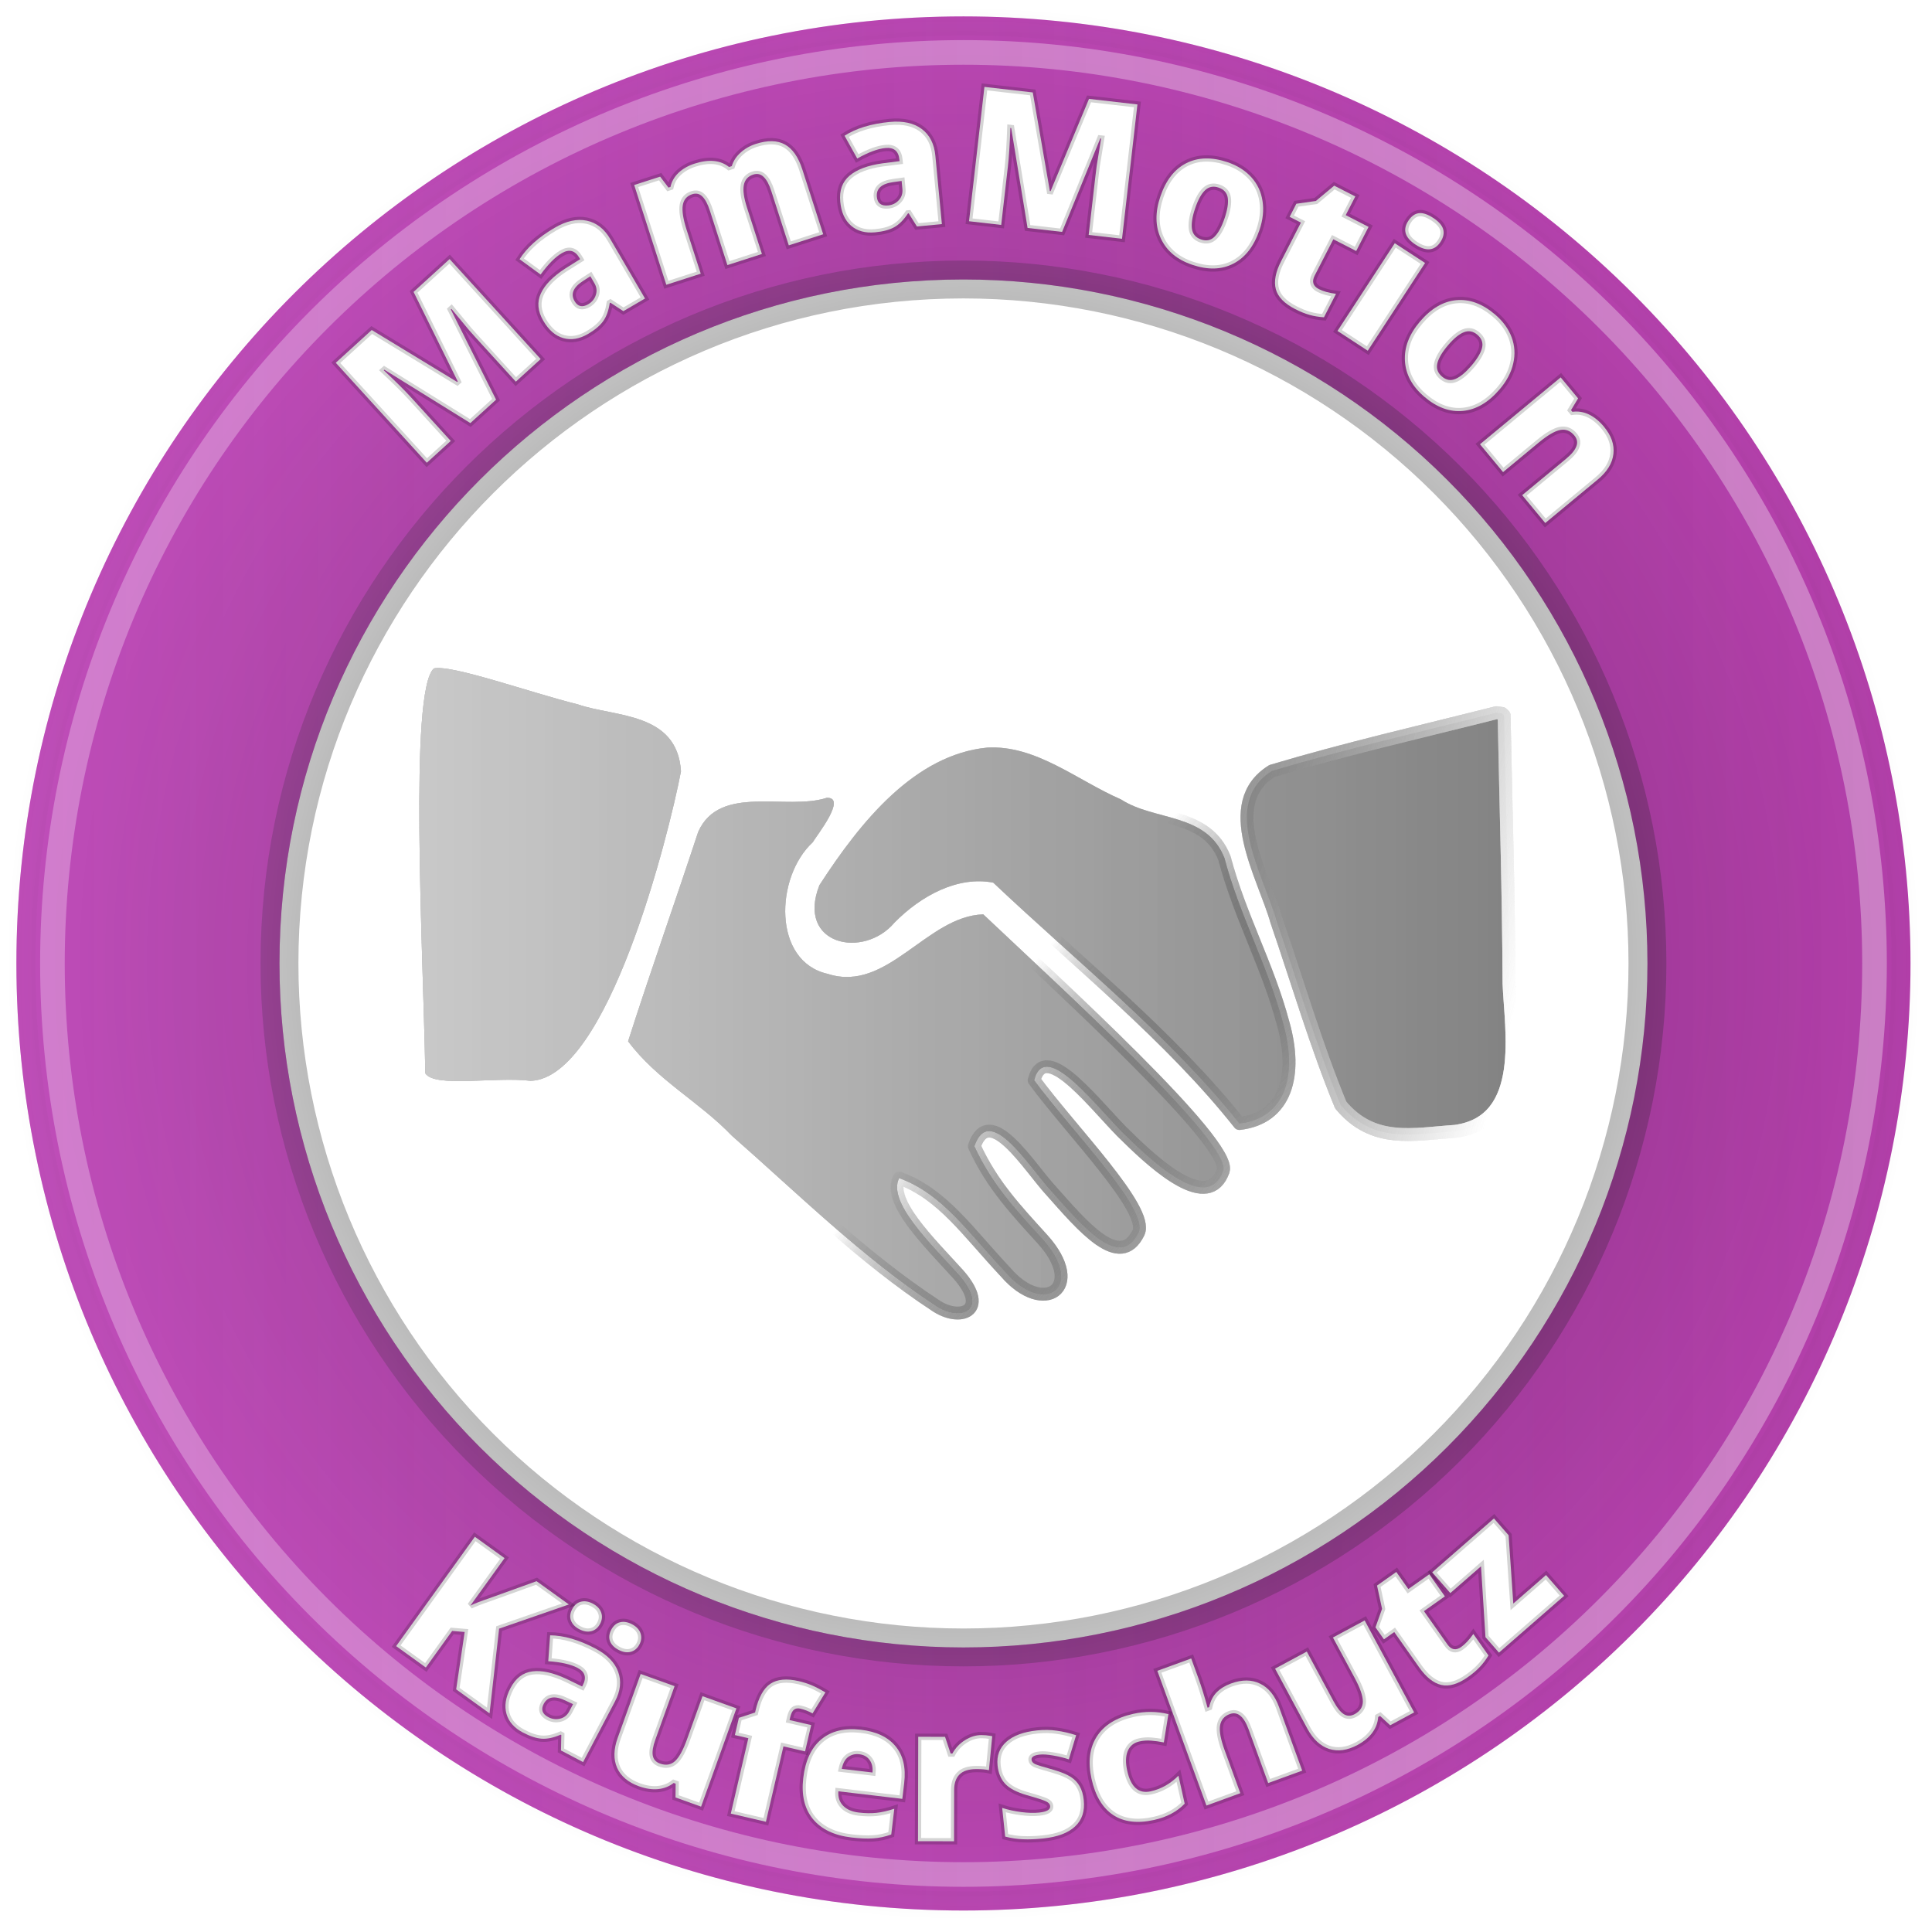 
<svg width="153px" height="153px" viewBox="0 0 153 153" version="1.1" xmlns="http://www.w3.org/2000/svg" xmlns:xlink="http://www.w3.org/1999/xlink">
    <desc>MamaMotion Käuferschutu</desc>
    <defs>
        <radialGradient cx="50%" cy="50%" fx="50%" fy="50%" r="51%" gradientTransform="translate(0.5,0.5),scale(1,1),translate(-0.5,-0.5)" id="radialGradient-1">
            <stop stop-color="#212121" offset="0%"></stop>
            <stop stop-color="#212121" stop-opacity="0" offset="100%"></stop>
        </radialGradient>
        <radialGradient cx="50%" cy="50.001%" fx="50%" fy="50.001%" r="50%" gradientTransform="translate(0.5,0.5),scale(1,1),translate(-0.5,-0.5)" id="radialGradient-2">
            <stop stop-color="#160815" offset="0%"></stop>
            <stop stop-color="#1D0B1C" stop-opacity="0" offset="100%"></stop>
        </radialGradient>
        <filter x="-2.1%" y="-2.1%" width="104.1%" height="104.1%" filterUnits="objectBoundingBox" id="filter-3">
            <feGaussianBlur stdDeviation="1" in="SourceGraphic"></feGaussianBlur>
        </filter>
        <linearGradient x1="7.1054284e-15%" y1="50%" x2="100%" y2="50%" id="linearGradient-4">
            <stop stop-color="#E57AE8" offset="0%"></stop>
            <stop stop-color="#E57AE8" stop-opacity="0" offset="100%"></stop>
        </linearGradient>
        <linearGradient x1="142.379%" y1="48.685%" x2="124.855%" y2="40.126%" id="linearGradient-5">
            <stop stop-color="#FFFFFF" offset="0%"></stop>
            <stop stop-color="#1B1B1B" stop-opacity="0" offset="100%"></stop>
        </linearGradient>
        <linearGradient x1="391.396%" y1="141.767%" x2="223.306%" y2="80.635%" id="linearGradient-6">
            <stop stop-color="#FFFFFF" offset="0%"></stop>
            <stop stop-color="#1B1B1B" stop-opacity="0" offset="100%"></stop>
        </linearGradient>
        <linearGradient x1="74.112%" y1="128.22%" x2="-91.808%" y2="68.366%" id="linearGradient-7">
            <stop stop-color="#FFFFFF" offset="0%"></stop>
            <stop stop-color="#1B1B1B" stop-opacity="0" offset="100%"></stop>
        </linearGradient>
        <linearGradient x1="132.54%" y1="134.589%" x2="39.843%" y2="67.447%" id="linearGradient-8">
            <stop stop-color="#FFFFFF" offset="0%"></stop>
            <stop stop-color="#1B1B1B" stop-opacity="0" offset="100%"></stop>
        </linearGradient>
        <linearGradient x1="136.919%" y1="88.455%" x2="63.059%" y2="39.454%" id="linearGradient-9">
            <stop stop-color="#FFFFFF" offset="0%"></stop>
            <stop stop-color="#1B1B1B" stop-opacity="0" offset="100%"></stop>
        </linearGradient>
        <linearGradient x1="101.34%" y1="39.768%" x2="145.35%" y2="39.768%" id="linearGradient-10">
            <stop stop-color="#FFFFFF" offset="0%"></stop>
            <stop stop-color="#FFFFFF" stop-opacity="0" offset="100%"></stop>
        </linearGradient>
        <linearGradient x1="-2.256%" y1="78.078%" x2="419.893%" y2="78.078%" id="linearGradient-11">
            <stop stop-color="#FFFFFF" offset="0%"></stop>
            <stop stop-color="#FFFFFF" stop-opacity="0" offset="100%"></stop>
        </linearGradient>
        <linearGradient x1="-314.458%" y1="65.863%" x2="102.241%" y2="65.863%" id="linearGradient-12">
            <stop stop-color="#FFFFFF" offset="0%"></stop>
            <stop stop-color="#FFFFFF" stop-opacity="0" offset="100%"></stop>
        </linearGradient>
        <linearGradient x1="-84.548%" y1="64.639%" x2="148.255%" y2="64.639%" id="linearGradient-13">
            <stop stop-color="#FFFFFF" offset="0%"></stop>
            <stop stop-color="#FFFFFF" stop-opacity="0" offset="100%"></stop>
        </linearGradient>
        <linearGradient x1="-36.055%" y1="37.405%" x2="149.441%" y2="37.405%" id="linearGradient-14">
            <stop stop-color="#FFFFFF" offset="0%"></stop>
            <stop stop-color="#FFFFFF" stop-opacity="0" offset="100%"></stop>
        </linearGradient>
    </defs>
    <g id="Page-1" stroke="none" stroke-width="1" fill="none" fill-rule="evenodd">
        <g id="MamaMotion_Kaeuferschutz_v9" transform="translate(1, 1)">
            <g id="kreis" transform="translate(0, 0.236)" fill-rule="nonzero">
                <ellipse id="path4589" fill="#FFFFFF" cx="76.946" cy="74.924" rx="61.898" ry="60.181"></ellipse>
                <path d="M75.298,0.063 C33.878,0.064 0.3,33.641 0.299,75.062 C0.299,116.483 33.877,150.062 75.298,150.063 C95.19,150.063 114.267,142.161 128.332,128.096 C142.398,114.03 150.299,94.953 150.299,75.062 C150.299,55.171 142.397,36.094 128.331,22.029 C114.266,7.964 95.189,0.063 75.298,0.063 L75.298,0.063 Z M75.298,20.896 C89.664,20.896 103.442,26.602 113.6,36.76 C123.759,46.918 129.466,60.696 129.466,75.062 C129.466,89.428 123.759,103.206 113.601,113.365 C103.442,123.523 89.664,129.23 75.298,129.23 C60.932,129.229 47.155,123.522 36.997,113.364 C26.839,103.205 21.132,89.428 21.132,75.062 C21.133,45.147 45.383,20.897 75.298,20.896 L75.298,20.896 Z" id="path4247" stroke="url(#radialGradient-1)" stroke-width="3" fill="#B33FAA" stroke-linecap="round" stroke-linejoin="round"></path>
                <path d="M75.298,0.063 C33.878,0.064 0.3,33.641 0.299,75.062 C0.299,116.483 33.877,150.062 75.298,150.063 C95.19,150.063 114.267,142.161 128.332,128.096 C142.398,114.03 150.299,94.953 150.299,75.062 C150.299,55.171 142.397,36.094 128.331,22.029 C114.266,7.964 95.189,0.063 75.298,0.063 L75.298,0.063 Z M75.298,20.896 C89.664,20.896 103.442,26.602 113.6,36.76 C123.759,46.918 129.466,60.696 129.466,75.062 C129.466,89.428 123.759,103.206 113.601,113.365 C103.442,123.523 89.664,129.23 75.298,129.23 C60.932,129.229 47.155,123.522 36.997,113.364 C26.839,103.205 21.132,89.428 21.132,75.062 C21.133,45.147 45.383,20.897 75.298,20.896 L75.298,20.896 Z" id="path5012" fill="url(#radialGradient-2)" opacity="0.44"></path>
                <path d="M75.299,1.94 C55.906,1.94 37.307,9.644 23.594,23.357 C9.881,37.071 2.177,55.67 2.177,75.063 C2.177,94.456 9.881,113.055 23.594,126.768 C37.307,140.481 55.906,148.185 75.299,148.185 C94.692,148.185 113.291,140.481 127.005,126.768 C140.718,113.055 148.422,94.456 148.422,75.063 C148.422,55.67 140.718,37.071 127.005,23.357 C113.291,9.644 94.692,1.94 75.299,1.94 L75.299,1.94 Z M75.299,3.89 C94.175,3.89 112.278,11.389 125.626,24.736 C138.973,38.084 146.472,56.187 146.472,75.063 C146.472,93.939 138.973,112.042 125.626,125.39 C112.278,138.737 94.175,146.235 75.299,146.235 C56.423,146.235 38.32,138.737 24.973,125.39 C11.625,112.042 4.127,93.939 4.127,75.063 C4.127,56.187 11.625,38.084 24.973,24.736 C38.32,11.389 56.423,3.89 75.299,3.89 L75.299,3.89 Z" id="path4948" fill="#FFFFFF" opacity="0.571" filter="url(#filter-3)"></path>
                <path d="M0.299,75.062 C0.299,116.483 33.877,150.062 75.298,150.063 C95.19,150.063 114.267,142.161 128.332,128.096 C142.398,114.03 150.299,94.953 150.299,75.062 C150.299,55.171 142.397,36.094 128.331,22.029 C114.266,7.964 95.189,0.063 75.298,0.063 C33.878,0.064 0.3,33.641 0.299,75.062 Z M113.6,36.76 C123.759,46.918 129.466,60.696 129.466,75.062 C129.466,89.428 123.759,103.206 113.601,113.365 C103.442,123.523 89.664,129.23 75.298,129.23 C60.932,129.229 47.155,123.522 36.997,113.364 C26.839,103.205 21.132,89.428 21.132,75.062 C21.133,45.147 45.383,20.897 75.298,20.896 C89.664,20.896 103.442,26.602 113.6,36.76 Z" id="path4340" fill="url(#linearGradient-4)" opacity="0.23"></path>
            </g>
            <g id="text_logo" transform="translate(18, 4.496)">
                <g id="text4221" transform="translate(7.255, 0.561)" stroke="#000000" fill-rule="nonzero" stroke-opacity="0.168" stroke-width="0.5" fill="#FFFFFF">
                    <path d="M10.994,27.447 L4.182,23.22 L4.133,23.264 C5.094,24.166 5.819,24.886 6.309,25.424 L9.44,28.862 L7.545,30.589 L0.335,22.672 L3.183,20.078 L9.954,24.194 L9.997,24.155 L6.497,17.06 L9.35,14.461 L16.561,22.377 L14.595,24.167 L11.434,20.696 C11.269,20.516 11.089,20.314 10.892,20.09 C10.698,19.864 10.232,19.301 9.493,18.402 L9.444,18.447 L13.03,25.593 L10.994,27.447 L10.994,27.447 Z" id="path4590"></path>
                    <path d="M23.111,18.584 L22.083,17.912 L22.032,17.942 C21.94,18.55 21.766,19.03 21.508,19.384 C21.251,19.738 20.849,20.074 20.301,20.395 C19.626,20.788 18.976,20.896 18.352,20.718 C17.728,20.54 17.201,20.084 16.773,19.35 C16.327,18.587 16.262,17.864 16.577,17.183 C16.889,16.498 17.535,15.838 18.516,15.203 L19.689,14.467 L19.63,14.366 C19.286,13.775 18.822,13.65 18.24,13.99 C17.717,14.295 17.157,14.86 16.558,15.684 L14.891,14.47 C15.474,13.552 16.403,12.722 17.677,11.978 C18.596,11.441 19.439,11.254 20.207,11.417 C20.979,11.577 21.604,12.066 22.081,12.884 L24.825,17.583 L23.111,18.584 L23.111,18.584 Z M20.331,18.036 C20.631,17.861 20.83,17.617 20.93,17.304 C21.035,16.989 20.998,16.68 20.821,16.376 L20.496,15.819 L19.941,16.177 C19.145,16.682 18.913,17.219 19.245,17.788 C19.501,18.226 19.863,18.309 20.331,18.036 L20.331,18.036 Z" id="path4592"></path>
                    <path d="M36.21,13.372 L34.827,9.077 C34.655,8.543 34.452,8.167 34.218,7.95 C33.987,7.727 33.713,7.666 33.397,7.768 C32.979,7.902 32.73,8.18 32.65,8.601 C32.57,9.022 32.653,9.613 32.898,10.375 L34.083,14.056 L31.351,14.936 L29.968,10.642 C29.796,10.107 29.597,9.73 29.372,9.51 C29.146,9.285 28.877,9.223 28.566,9.323 C28.138,9.461 27.888,9.752 27.816,10.196 C27.743,10.64 27.846,11.294 28.125,12.159 L29.238,15.617 L26.512,16.494 L23.969,8.595 L26.025,7.933 L26.681,8.799 L26.842,8.747 C26.934,8.318 27.147,7.944 27.481,7.626 C27.819,7.307 28.242,7.066 28.748,6.902 C29.887,6.536 30.798,6.625 31.481,7.169 L31.697,7.099 C31.815,6.702 32.043,6.349 32.38,6.041 C32.72,5.726 33.129,5.492 33.608,5.338 C34.542,5.037 35.309,5.054 35.909,5.389 C36.51,5.724 36.967,6.38 37.281,7.356 L38.936,12.494 L36.21,13.372 L36.21,13.372 Z" id="path4594"></path>
                    <path d="M46.359,11.879 L45.708,10.838 L45.65,10.843 C45.311,11.356 44.951,11.719 44.569,11.932 C44.187,12.145 43.68,12.281 43.048,12.341 C42.27,12.415 41.635,12.24 41.144,11.816 C40.652,11.392 40.366,10.757 40.286,9.912 C40.202,9.032 40.446,8.349 41.018,7.863 C41.589,7.372 42.453,7.044 43.61,6.88 L44.984,6.706 L44.972,6.589 C44.908,5.908 44.54,5.6 43.869,5.664 C43.266,5.721 42.52,5.998 41.631,6.495 L40.628,4.692 C41.543,4.105 42.735,3.741 44.203,3.601 C45.262,3.501 46.106,3.685 46.735,4.155 C47.368,4.625 47.729,5.331 47.819,6.274 L48.335,11.691 L46.359,11.879 L46.359,11.879 Z M44.067,10.214 C44.412,10.181 44.695,10.044 44.918,9.802 C45.145,9.56 45.242,9.263 45.208,8.913 L45.147,8.272 L44.494,8.363 C43.559,8.487 43.123,8.876 43.185,9.533 C43.233,10.038 43.527,10.265 44.067,10.214 L44.067,10.214 Z" id="path4596"></path>
                    <path d="M55.121,11.995 L53.824,4.083 L53.758,4.075 C53.711,5.392 53.645,6.412 53.562,7.135 L53.033,11.755 L50.486,11.463 L51.705,0.825 L55.533,1.264 L56.886,9.071 L56.945,9.078 L59.986,1.774 L63.821,2.214 L62.601,12.852 L59.96,12.549 L60.495,7.885 C60.522,7.643 60.556,7.374 60.595,7.078 C60.638,6.783 60.755,6.062 60.946,4.914 L60.88,4.907 L57.857,12.308 L55.121,11.995 L55.121,11.995 Z" id="path4598"></path>
                    <path d="M73.483,12.165 C73.046,13.45 72.359,14.335 71.42,14.821 C70.488,15.303 69.4,15.333 68.156,14.91 C66.963,14.505 66.138,13.814 65.681,12.839 C65.228,11.865 65.214,10.752 65.64,9.499 C66.076,8.218 66.758,7.341 67.687,6.868 C68.623,6.392 69.714,6.366 70.963,6.79 C71.735,7.053 72.361,7.449 72.841,7.978 C73.321,8.507 73.616,9.134 73.726,9.857 C73.842,10.577 73.761,11.347 73.483,12.165 L73.483,12.165 Z M68.393,10.435 C68.164,11.11 68.079,11.656 68.138,12.073 C68.199,12.486 68.442,12.764 68.867,12.909 C69.288,13.052 69.644,12.977 69.934,12.683 C70.231,12.387 70.494,11.902 70.723,11.227 C70.951,10.556 71.035,10.02 70.976,9.618 C70.917,9.217 70.674,8.943 70.249,8.799 C69.833,8.657 69.477,8.727 69.18,9.008 C68.885,9.284 68.623,9.76 68.393,10.435 Z" id="path4600"></path>
                    <path d="M78.183,16.836 C78.526,17.012 78.98,17.138 79.545,17.214 L78.592,19.071 C78.173,19.042 77.792,18.978 77.448,18.879 C77.106,18.785 76.726,18.632 76.309,18.418 C75.453,17.979 74.944,17.454 74.78,16.843 C74.618,16.227 74.76,15.485 75.206,14.616 L76.767,11.573 L75.875,11.115 L76.406,10.079 L77.951,9.859 L79.405,8.646 L81.074,9.502 L80.315,10.981 L82.126,11.911 L81.146,13.82 L79.335,12.891 L77.86,15.764 C77.615,16.242 77.723,16.599 78.183,16.836 L78.183,16.836 Z" id="path4602"></path>
                    <path d="M82.062,21.717 L79.664,20.151 L84.202,13.204 L86.6,14.769 L82.062,21.717 Z M85.27,11.434 C85.505,11.074 85.78,10.872 86.095,10.827 C86.41,10.782 86.79,10.905 87.236,11.196 C87.682,11.487 87.948,11.789 88.035,12.103 C88.122,12.416 88.05,12.749 87.821,13.1 C87.362,13.803 86.705,13.876 85.85,13.318 C85.004,12.765 84.811,12.137 85.27,11.434 Z" id="path4604"></path>
                    <path d="M92.504,24.777 C91.623,25.81 90.657,26.379 89.606,26.483 C88.561,26.587 87.539,26.213 86.539,25.361 C85.581,24.544 85.069,23.597 85.004,22.522 C84.943,21.449 85.342,20.41 86.2,19.403 C87.078,18.374 88.036,17.811 89.074,17.714 C90.119,17.617 91.143,17.996 92.147,18.852 C92.767,19.381 93.203,19.98 93.453,20.649 C93.704,21.318 93.747,22.009 93.582,22.722 C93.424,23.434 93.065,24.119 92.504,24.777 L92.504,24.777 Z M88.413,21.289 C87.95,21.832 87.67,22.308 87.571,22.717 C87.475,23.123 87.598,23.472 87.94,23.764 C88.278,24.052 88.636,24.113 89.014,23.948 C89.399,23.782 89.823,23.428 90.286,22.886 C90.745,22.347 91.021,21.88 91.114,21.485 C91.208,21.089 91.083,20.746 90.742,20.454 C90.407,20.169 90.05,20.102 89.671,20.254 C89.295,20.402 88.875,20.747 88.413,21.289 Z" id="path4606"></path>
                    <path d="M94.291,33.157 L97.776,30.269 C98.201,29.917 98.469,29.59 98.581,29.288 C98.699,28.987 98.646,28.701 98.422,28.431 C98.113,28.058 97.742,27.913 97.308,27.993 C96.874,28.074 96.296,28.414 95.574,29.012 L92.777,31.33 L90.949,29.125 L97.339,23.83 L98.718,25.493 L98.157,26.424 L98.265,26.554 C98.721,26.493 99.162,26.565 99.586,26.771 C100.014,26.981 100.407,27.302 100.765,27.735 C101.351,28.442 101.601,29.16 101.515,29.891 C101.432,30.625 101.019,31.301 100.274,31.918 L96.118,35.362 L94.291,33.157 L94.291,33.157 Z" id="path4608"></path>
                </g>
                <g id="text4348" transform="translate(12.352, 114.121)" stroke="#000000" fill-rule="nonzero" stroke-opacity="0.168" stroke-width="0.5" fill="#FFFFFF">
                    <path d="M7.416,16.069 L4.774,14.167 L5.447,9.624 L4.455,9.54 L2.37,12.436 L0.019,10.743 L6.253,2.084 L8.605,3.777 L5.897,7.538 C6.183,7.39 6.687,7.193 7.411,6.946 L11.139,5.602 L13.698,7.445 L8.174,9.358 L7.416,16.069 L7.416,16.069 Z" id="path4565"></path>
                    <path d="M13.074,19.007 L13.099,17.783 L13.047,17.756 C12.485,17.999 11.986,18.105 11.552,18.075 C11.117,18.044 10.62,17.881 10.06,17.587 C9.371,17.225 8.937,16.733 8.759,16.111 C8.58,15.489 8.687,14.804 9.081,14.054 C9.491,13.275 10.067,12.838 10.809,12.745 C11.553,12.647 12.452,12.845 13.506,13.339 L14.748,13.942 L14.802,13.839 C15.119,13.236 14.98,12.778 14.386,12.466 C13.852,12.185 13.079,12.009 12.066,11.938 L12.213,9.888 C13.296,9.897 14.488,10.244 15.789,10.927 C16.728,11.421 17.331,12.035 17.599,12.77 C17.871,13.507 17.787,14.293 17.348,15.128 L14.824,19.927 L13.074,19.007 L13.074,19.007 Z M12.07,16.368 C12.376,16.529 12.687,16.569 13.004,16.488 C13.326,16.41 13.568,16.216 13.731,15.906 L14.03,15.338 L13.435,15.058 C12.588,14.651 12.012,14.738 11.706,15.319 C11.471,15.767 11.592,16.117 12.07,16.368 L12.07,16.368 Z M13.959,7.821 C14.129,7.498 14.359,7.301 14.65,7.228 C14.944,7.152 15.258,7.202 15.594,7.378 C15.934,7.557 16.155,7.791 16.255,8.081 C16.363,8.368 16.334,8.669 16.168,8.983 C16.007,9.289 15.777,9.481 15.477,9.56 C15.184,9.636 14.868,9.585 14.527,9.406 C14.191,9.23 13.971,9.001 13.866,8.72 C13.76,8.44 13.792,8.14 13.959,7.821 L13.959,7.821 Z M17.053,9.448 C17.223,9.126 17.453,8.928 17.744,8.855 C18.038,8.779 18.356,8.831 18.701,9.012 C19.045,9.193 19.268,9.429 19.369,9.718 C19.474,10.01 19.445,10.31 19.282,10.62 C19.121,10.926 18.891,11.118 18.591,11.197 C18.298,11.274 17.979,11.222 17.634,11.04 C17.285,10.857 17.058,10.625 16.953,10.344 C16.855,10.061 16.888,9.763 17.053,9.448 L17.053,9.448 Z" id="path4567"></path>
                    <path d="M22.144,22.728 L22.155,21.638 L21.997,21.581 C21.644,21.858 21.232,22.02 20.76,22.067 C20.294,22.112 19.791,22.037 19.251,21.843 C18.395,21.535 17.817,21.048 17.519,20.382 C17.222,19.712 17.237,18.924 17.563,18.017 L19.385,12.949 L22.07,13.914 L20.542,18.165 C20.359,18.674 20.292,19.084 20.34,19.396 C20.393,19.709 20.584,19.926 20.914,20.044 C21.376,20.21 21.771,20.148 22.098,19.857 C22.426,19.562 22.746,18.981 23.057,18.116 L24.282,14.709 L26.967,15.675 L24.169,23.456 L22.144,22.728 L22.144,22.728 Z" id="path4569"></path>
                    <path d="M32.404,19.08 L30.691,18.682 L29.303,24.653 L26.523,24.007 L27.911,18.036 L26.845,17.788 L27.162,16.423 L28.444,16.002 L28.475,15.867 C28.722,14.805 29.115,14.092 29.654,13.728 C30.198,13.365 30.949,13.295 31.906,13.517 C32.275,13.603 32.617,13.712 32.931,13.845 C33.249,13.979 33.61,14.168 34.013,14.411 L32.998,16.071 C32.679,15.897 32.356,15.772 32.029,15.696 C31.816,15.646 31.644,15.676 31.513,15.786 C31.389,15.892 31.292,16.092 31.224,16.386 L31.175,16.599 L32.888,16.997 L32.404,19.08 L32.404,19.08 Z" id="path4571"></path>
                    <path d="M36.084,25.899 C34.717,25.737 33.697,25.249 33.024,24.435 C32.356,23.616 32.102,22.535 32.26,21.192 C32.424,19.805 32.9,18.784 33.688,18.127 C34.476,17.466 35.521,17.212 36.82,17.365 C38.057,17.512 38.973,17.948 39.568,18.675 C40.169,19.397 40.398,20.365 40.254,21.578 L40.105,22.839 L35.039,22.24 C35.004,22.702 35.128,23.081 35.412,23.379 C35.7,23.678 36.117,23.86 36.663,23.924 C37.161,23.983 37.623,23.991 38.049,23.948 C38.481,23.901 38.954,23.793 39.469,23.623 L39.228,25.66 C38.757,25.835 38.279,25.937 37.796,25.968 C37.312,26 36.741,25.976 36.084,25.899 L36.084,25.899 Z M36.694,19.305 C36.361,19.266 36.068,19.339 35.816,19.525 C35.569,19.706 35.4,20.02 35.308,20.464 L37.743,20.752 C37.78,20.355 37.704,20.025 37.515,19.762 C37.33,19.5 37.056,19.348 36.694,19.305 L36.694,19.305 Z" id="path4573"></path>
                    <path d="M46.357,17.788 C46.605,17.789 46.841,17.809 47.065,17.848 L47.225,17.878 L46.964,20.57 C46.73,20.511 46.407,20.481 45.993,20.481 C45.371,20.479 44.918,20.622 44.635,20.908 C44.352,21.19 44.21,21.598 44.209,22.133 L44.201,26.198 L41.347,26.192 L41.365,17.924 L43.489,17.928 L43.931,19.25 L44.07,19.25 C44.309,18.813 44.641,18.461 45.064,18.194 C45.493,17.923 45.924,17.788 46.357,17.789 L46.357,17.788 Z" id="path4575"></path>
                    <path d="M54.473,22.939 C54.565,23.82 54.334,24.517 53.781,25.029 C53.228,25.542 52.391,25.857 51.268,25.975 C50.658,26.039 50.125,26.06 49.668,26.039 C49.211,26.024 48.739,25.953 48.251,25.828 L48.014,23.556 C48.474,23.704 48.972,23.813 49.508,23.884 C50.049,23.955 50.525,23.969 50.936,23.926 C51.551,23.861 51.843,23.689 51.814,23.408 C51.799,23.263 51.698,23.144 51.512,23.051 C51.331,22.952 50.809,22.782 49.947,22.539 C49.16,22.309 48.596,22.013 48.255,21.652 C47.913,21.287 47.711,20.802 47.648,20.197 C47.568,19.432 47.801,18.806 48.346,18.319 C48.892,17.831 49.705,17.531 50.784,17.418 C51.326,17.361 51.84,17.369 52.327,17.44 C52.818,17.506 53.332,17.626 53.869,17.8 L53.291,19.709 C52.896,19.58 52.482,19.479 52.048,19.406 C51.615,19.33 51.265,19.305 50.999,19.333 C50.534,19.381 50.314,19.519 50.338,19.747 C50.352,19.887 50.445,20 50.615,20.085 C50.79,20.164 51.28,20.316 52.086,20.54 C52.687,20.717 53.139,20.904 53.444,21.102 C53.753,21.3 53.989,21.547 54.152,21.843 C54.32,22.133 54.426,22.499 54.473,22.939 L54.473,22.939 Z" id="path4577"></path>
                    <path d="M60.039,24.51 C58.719,24.804 57.638,24.671 56.795,24.112 C55.957,23.551 55.39,22.603 55.092,21.268 C54.794,19.929 54.93,18.81 55.502,17.91 C56.074,17.009 57.039,16.408 58.398,16.105 C59.333,15.897 60.259,15.905 61.177,16.129 L60.816,18.37 C60.447,18.298 60.11,18.251 59.806,18.229 C59.501,18.202 59.194,18.223 58.885,18.292 C58.434,18.393 58.124,18.646 57.955,19.053 C57.787,19.459 57.774,19.983 57.917,20.624 C58.205,21.916 58.826,22.455 59.78,22.242 C60.597,22.06 61.328,21.648 61.972,21.006 L62.466,23.221 C61.855,23.856 61.046,24.286 60.039,24.51 L60.039,24.51 Z" id="path4579"></path>
                    <path d="M69.079,21.586 L67.534,17.349 C67.154,16.307 66.656,15.898 66.039,16.123 C65.6,16.283 65.343,16.586 65.267,17.033 C65.195,17.474 65.315,18.122 65.626,18.977 L66.871,22.391 L64.19,23.368 L60.301,12.699 L62.982,11.722 L63.534,13.237 C63.784,13.923 64.033,14.718 64.279,15.622 L64.403,15.577 C64.512,15.082 64.713,14.688 65.005,14.395 C65.297,14.102 65.676,13.871 66.142,13.701 C67.011,13.384 67.777,13.39 68.44,13.718 C69.106,14.039 69.603,14.65 69.931,15.551 L71.773,20.604 L69.079,21.586 L69.079,21.586 Z" id="path4581"></path>
                    <path d="M78.741,17.012 L77.939,16.275 L77.791,16.354 C77.761,16.802 77.606,17.217 77.326,17.599 C77.047,17.976 76.655,18.3 76.15,18.572 C75.349,19.003 74.601,19.107 73.906,18.884 C73.209,18.656 72.633,18.119 72.176,17.27 L69.625,12.527 L72.137,11.175 L74.278,15.153 C74.534,15.629 74.794,15.953 75.058,16.126 C75.326,16.296 75.615,16.299 75.923,16.133 C76.356,15.9 76.574,15.565 76.576,15.127 C76.576,14.685 76.358,14.059 75.922,13.25 L74.207,10.062 L76.72,8.71 L80.637,15.992 L78.741,17.012 L78.741,17.012 Z" id="path4583"></path>
                    <path d="M84.363,10.812 C84.677,10.591 84.998,10.248 85.326,9.784 L86.525,11.484 C86.306,11.841 86.073,12.148 85.826,12.406 C85.586,12.664 85.275,12.928 84.893,13.197 C84.11,13.75 83.411,13.957 82.796,13.82 C82.178,13.678 81.588,13.209 81.027,12.414 L79.063,9.629 L78.246,10.206 L77.577,9.257 L78.097,7.792 L77.699,5.948 L79.225,4.871 L80.18,6.224 L81.838,5.055 L83.071,6.802 L81.413,7.972 L83.268,10.602 C83.576,11.039 83.941,11.109 84.363,10.812 L84.363,10.812 Z" id="path4585"></path>
                    <polygon id="path4587" points="92.514 6.76 87.355 11.259 86.286 10.033 85.934 4.423 83.503 6.543 82.069 4.899 86.958 0.634 88.119 1.965 88.49 7.375 91.08 5.115 92.514 6.76"></polygon>
                </g>
                <path d="M105.378,70.803 C105.378,97.356 83.852,118.882 57.299,118.882 C30.746,118.882 9.221,97.356 9.221,70.803 C9.221,58.052 14.286,45.823 23.303,36.806 C32.319,27.79 44.548,22.725 57.299,22.725 C83.852,22.725 105.378,44.25 105.378,70.803 Z" id="circle4164"></path>
                <path d="M114.502,70.803 C114.502,55.632 108.475,41.082 97.748,30.355 C87.02,19.627 72.47,13.6 57.299,13.6 C42.128,13.6 27.578,19.627 16.851,30.355 C6.123,41.082 0.096,55.632 0.096,70.803 C0.096,102.395 25.707,128.006 57.299,128.006 C88.891,128.006 114.502,102.395 114.502,70.803 Z" id="path6266"></path>
                <path d="M105.378,70.803 C105.378,97.356 83.852,118.882 57.299,118.882 C30.746,118.882 9.221,97.356 9.221,70.803 C9.221,58.052 14.286,45.823 23.303,36.806 C32.319,27.79 44.548,22.725 57.299,22.725 C83.852,22.725 105.378,44.25 105.378,70.803 Z" id="path4356"></path>
                <path d="M114.502,70.803 C114.502,55.632 108.475,41.082 97.748,30.355 C87.02,19.627 72.47,13.6 57.299,13.6 C42.128,13.6 27.578,19.627 16.851,30.355 C6.123,41.082 0.096,55.632 0.096,70.803 C0.096,102.395 25.707,128.006 57.299,128.006 C88.891,128.006 114.502,102.395 114.502,70.803 Z" id="path4358"></path>
                <circle id="circle4219" cx="57.299" cy="70.803" r="56.454"></circle>
                <g id="g6081" transform="translate(12.266, 45.635)" stroke-linecap="round" fill-rule="nonzero" stroke-width="1.019" stroke-linejoin="round">
                    <g id="g5979" transform="translate(0.197, 0.561)">
                        <g id="g6244" transform="translate(0.858, 0.875)" fill="#6A6A6A" fill-opacity="0.592">
                            <path d="M2.044,0.366 C0.062,2.092 1.184,22.515 1.361,32.43 C2.105,33.602 6.935,32.675 9.703,33.026 C15.815,32.819 20.617,13.653 21.607,8.52 C21.315,3.801 16.334,4.225 13.445,3.217 C9.644,2.272 3.476,0.059 2.044,0.366 L2.044,0.366 Z" id="path6246" stroke="url(#linearGradient-6)"></path>
                            <path d="M86.183,3.873 C80.254,5.372 74.297,6.728 68.417,8.486 C64.262,11.067 67.753,16.746 68.784,20.384 C70.453,25.244 71.906,30.215 73.852,34.939 C76.427,38.045 79.636,37.243 82.928,37.025 C88.724,36.236 87.307,28.895 87.181,25.293 C87.15,18.064 86.932,11.295 86.792,4.082 L86.626,3.931 L86.183,3.873 L86.183,3.873 L86.183,3.873 Z" id="path6248" stroke="url(#linearGradient-7)"></path>
                            <path d="M45.856,6.638 C40.133,7.199 35.847,12.467 32.571,17.532 C30.717,22.25 36.038,23.426 38.516,20.496 C40.641,18.337 43.564,16.791 46.337,17.332 C53.03,23.663 60.382,29.524 65.832,36.407 C69.519,35.979 70.466,32.554 69.278,28.42 C68.064,23.87 65.855,19.96 64.65,15.396 C63.252,11.78 59.104,12.466 56.463,10.746 C52.981,9.234 49.727,6.416 45.856,6.638 Z" id="path6250" stroke="url(#linearGradient-8)"></path>
                            <path d="M33.157,10.613 C29.946,11.658 24.679,9.485 22.973,13.308 C21.149,18.85 19.201,24.334 17.42,29.896 C19.728,32.98 23.046,34.668 25.647,37.382 C30.911,42 35.979,47.021 41.73,50.792 C43.7,52.162 46.118,51.253 43.586,48.372 C41.29,45.832 37.939,42.608 38.886,40.73 C42.318,41.976 44.293,44.968 47.318,48.18 C50.329,51.692 53.694,49.431 50.268,45.604 C48.097,43.21 46.244,41.255 44.84,38.206 C46.044,34.687 49.199,39.869 50.894,41.703 C53.433,44.558 56.366,48.071 57.838,45.053 C58.703,43.219 52.498,36.961 49.576,32.981 C50.468,29.503 54.751,35.431 56.954,37.475 C59.373,39.852 63.41,43.413 64.553,40.145 C65.247,37.98 51.431,25.412 45.547,19.844 C41.063,19.978 37.946,26.087 33.235,24.558 C28.842,23.584 29.062,16.884 32.038,14.14 C32.39,13.545 34.772,10.568 33.157,10.613 L33.157,10.613 Z" id="path6252" stroke="url(#linearGradient-9)"></path>
                        </g>
                        <g id="g5359" opacity="0.497" transform="translate(0.858, 0.875)">
                            <path d="M2.044,0.366 C0.062,2.092 1.184,22.515 1.361,32.43 C2.105,33.602 6.935,32.675 9.703,33.026 C15.815,32.819 20.617,13.653 21.607,8.52 C21.315,3.801 16.334,4.225 13.445,3.217 C9.644,2.272 3.476,0.059 2.044,0.366 L2.044,0.366 Z" id="path5361" stroke="url(#linearGradient-6)" fill="url(#linearGradient-11)"></path>
                            <path d="M86.183,3.873 C80.254,5.372 74.297,6.728 68.417,8.486 C64.262,11.067 67.753,16.746 68.784,20.384 C70.453,25.244 71.906,30.215 73.852,34.939 C76.427,38.045 79.636,37.243 82.928,37.025 C88.724,36.236 87.307,28.895 87.181,25.293 C87.15,18.064 86.932,11.295 86.792,4.082 L86.626,3.931 L86.183,3.873 L86.183,3.873 L86.183,3.873 Z" id="path5363" stroke="url(#linearGradient-7)" fill="url(#linearGradient-12)"></path>
                            <path d="M45.856,6.638 C40.133,7.199 35.847,12.467 32.571,17.532 C30.717,22.25 36.038,23.426 38.516,20.496 C40.641,18.337 43.564,16.791 46.337,17.332 C53.03,23.663 60.382,29.524 65.832,36.407 C69.519,35.979 70.466,32.554 69.278,28.42 C68.064,23.87 65.855,19.96 64.65,15.396 C63.252,11.78 59.104,12.466 56.463,10.746 C52.981,9.234 49.727,6.416 45.856,6.638 Z" id="path5365" stroke="url(#linearGradient-8)" fill="url(#linearGradient-13)"></path>
                            <path d="M33.157,10.613 C29.946,11.658 24.679,9.485 22.973,13.308 C21.149,18.85 19.201,24.334 17.42,29.896 C19.728,32.98 23.046,34.668 25.647,37.382 C30.911,42 35.979,47.021 41.73,50.792 C43.7,52.162 46.118,51.253 43.586,48.372 C41.29,45.832 37.939,42.608 38.886,40.73 C42.318,41.976 44.293,44.968 47.318,48.18 C50.329,51.692 53.694,49.431 50.268,45.604 C48.097,43.21 46.244,41.255 44.84,38.206 C46.044,34.687 49.199,39.869 50.894,41.703 C53.433,44.558 56.366,48.071 57.838,45.053 C58.703,43.219 52.498,36.961 49.576,32.981 C50.468,29.503 54.751,35.431 56.954,37.475 C59.373,39.852 63.41,43.413 64.553,40.145 C65.247,37.98 51.431,25.412 45.547,19.844 C41.063,19.978 37.946,26.087 33.235,24.558 C28.842,23.584 29.062,16.884 32.038,14.14 C32.39,13.545 34.772,10.568 33.157,10.613 L33.157,10.613 Z" id="path5367" stroke="url(#linearGradient-9)" fill="url(#linearGradient-14)"></path>
                        </g>
                    </g>
                    <g id="g5999" transform="translate(0.197, 0.561)">
                        <g id="g6001" transform="translate(0.858, 0.875)" fill="#6A6A6A" fill-opacity="0.592">
                            <path d="M2.044,0.366 C0.062,2.092 1.184,22.515 1.361,32.43 C2.105,33.602 6.935,32.675 9.703,33.026 C15.815,32.819 20.617,13.653 21.607,8.52 C21.315,3.801 16.334,4.225 13.445,3.217 C9.644,2.272 3.476,0.059 2.044,0.366 L2.044,0.366 Z" id="path6003" stroke="url(#linearGradient-6)"></path>
                            <path d="M86.183,3.873 C80.254,5.372 74.297,6.728 68.417,8.486 C64.262,11.067 67.753,16.746 68.784,20.384 C70.453,25.244 71.906,30.215 73.852,34.939 C76.427,38.045 79.636,37.243 82.928,37.025 C88.724,36.236 87.307,28.895 87.181,25.293 C87.15,18.064 86.932,11.295 86.792,4.082 L86.626,3.931 L86.183,3.873 L86.183,3.873 L86.183,3.873 Z" id="path6005" stroke="url(#linearGradient-7)"></path>
                            <path d="M45.856,6.638 C40.133,7.199 35.847,12.467 32.571,17.532 C30.717,22.25 36.038,23.426 38.516,20.496 C40.641,18.337 43.564,16.791 46.337,17.332 C53.03,23.663 60.382,29.524 65.832,36.407 C69.519,35.979 70.466,32.554 69.278,28.42 C68.064,23.87 65.855,19.96 64.65,15.396 C63.252,11.78 59.104,12.466 56.463,10.746 C52.981,9.234 49.727,6.416 45.856,6.638 Z" id="path6007" stroke="url(#linearGradient-8)"></path>
                            <path d="M33.157,10.613 C29.946,11.658 24.679,9.485 22.973,13.308 C21.149,18.85 19.201,24.334 17.42,29.896 C19.728,32.98 23.046,34.668 25.647,37.382 C30.911,42 35.979,47.021 41.73,50.792 C43.7,52.162 46.118,51.253 43.586,48.372 C41.29,45.832 37.939,42.608 38.886,40.73 C42.318,41.976 44.293,44.968 47.318,48.18 C50.329,51.692 53.694,49.431 50.268,45.604 C48.097,43.21 46.244,41.255 44.84,38.206 C46.044,34.687 49.199,39.869 50.894,41.703 C53.433,44.558 56.366,48.071 57.838,45.053 C58.703,43.219 52.498,36.961 49.576,32.981 C50.468,29.503 54.751,35.431 56.954,37.475 C59.373,39.852 63.41,43.413 64.553,40.145 C65.247,37.98 51.431,25.412 45.547,19.844 C41.063,19.978 37.946,26.087 33.235,24.558 C28.842,23.584 29.062,16.884 32.038,14.14 C32.39,13.545 34.772,10.568 33.157,10.613 L33.157,10.613 Z" id="path6009" stroke="url(#linearGradient-9)"></path>
                        </g>
                        <g id="g6011" opacity="0.497" transform="translate(0.858, 0.875)">
                            <path d="M2.044,0.366 C0.062,2.092 1.184,22.515 1.361,32.43 C2.105,33.602 6.935,32.675 9.703,33.026 C15.815,32.819 20.617,13.653 21.607,8.52 C21.315,3.801 16.334,4.225 13.445,3.217 C9.644,2.272 3.476,0.059 2.044,0.366 L2.044,0.366 Z" id="path6013" stroke="url(#linearGradient-6)" fill="url(#linearGradient-11)"></path>
                            <path d="M86.183,3.873 C80.254,5.372 74.297,6.728 68.417,8.486 C64.262,11.067 67.753,16.746 68.784,20.384 C70.453,25.244 71.906,30.215 73.852,34.939 C76.427,38.045 79.636,37.243 82.928,37.025 C88.724,36.236 87.307,28.895 87.181,25.293 C87.15,18.064 86.932,11.295 86.792,4.082 L86.626,3.931 L86.183,3.873 L86.183,3.873 L86.183,3.873 Z" id="path6015" stroke="url(#linearGradient-7)" fill="url(#linearGradient-12)"></path>
                            <path d="M45.856,6.638 C40.133,7.199 35.847,12.467 32.571,17.532 C30.717,22.25 36.038,23.426 38.516,20.496 C40.641,18.337 43.564,16.791 46.337,17.332 C53.03,23.663 60.382,29.524 65.832,36.407 C69.519,35.979 70.466,32.554 69.278,28.42 C68.064,23.87 65.855,19.96 64.65,15.396 C63.252,11.78 59.104,12.466 56.463,10.746 C52.981,9.234 49.727,6.416 45.856,6.638 Z" id="path6017" stroke="url(#linearGradient-8)" fill="url(#linearGradient-13)"></path>
                            <path d="M33.157,10.613 C29.946,11.658 24.679,9.485 22.973,13.308 C21.149,18.85 19.201,24.334 17.42,29.896 C19.728,32.98 23.046,34.668 25.647,37.382 C30.911,42 35.979,47.021 41.73,50.792 C43.7,52.162 46.118,51.253 43.586,48.372 C41.29,45.832 37.939,42.608 38.886,40.73 C42.318,41.976 44.293,44.968 47.318,48.18 C50.329,51.692 53.694,49.431 50.268,45.604 C48.097,43.21 46.244,41.255 44.84,38.206 C46.044,34.687 49.199,39.869 50.894,41.703 C53.433,44.558 56.366,48.071 57.838,45.053 C58.703,43.219 52.498,36.961 49.576,32.981 C50.468,29.503 54.751,35.431 56.954,37.475 C59.373,39.852 63.41,43.413 64.553,40.145 C65.247,37.98 51.431,25.412 45.547,19.844 C41.063,19.978 37.946,26.087 33.235,24.558 C28.842,23.584 29.062,16.884 32.038,14.14 C32.39,13.545 34.772,10.568 33.157,10.613 L33.157,10.613 Z" id="path6019" stroke="url(#linearGradient-9)" fill="url(#linearGradient-14)"></path>
                        </g>
                    </g>
                </g>
            </g>
        </g>
    </g>
</svg>
